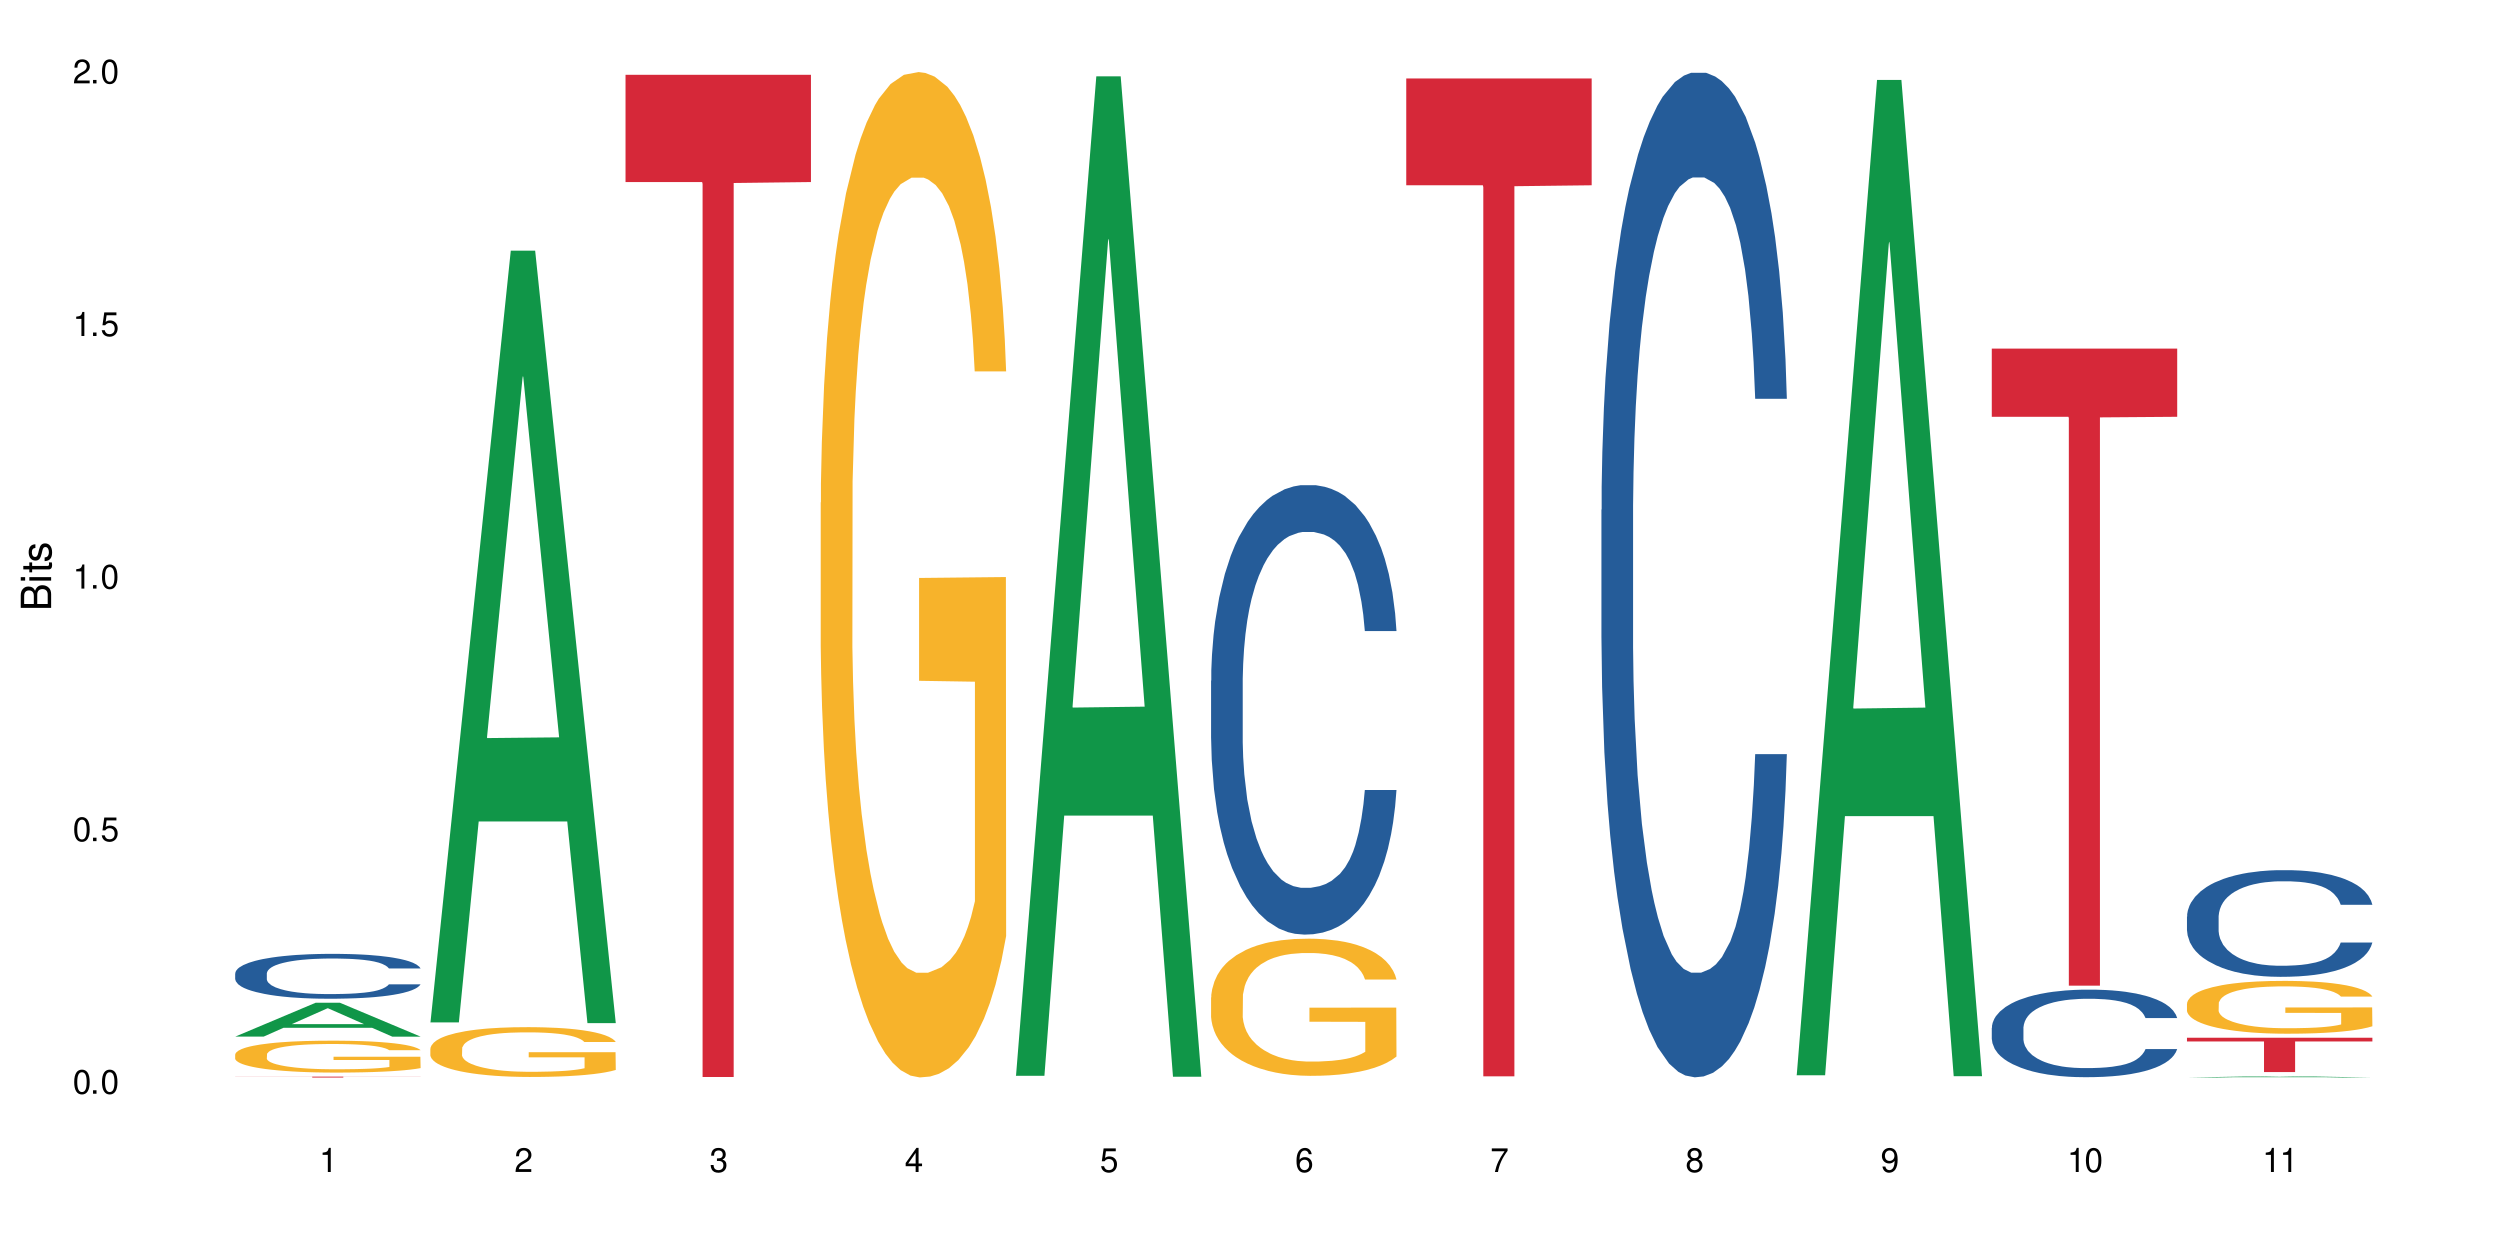 <?xml version="1.0" encoding="UTF-8"?>
<svg xmlns="http://www.w3.org/2000/svg" xmlns:xlink="http://www.w3.org/1999/xlink" width="720" height="360" viewBox="0 0 720 360">
<defs>
<g>
<g id="glyph-0-0">
</g>
<g id="glyph-0-1">
<path d="M 2.641 -6.938 C 2 -6.938 1.422 -6.656 1.078 -6.172 C 0.641 -5.562 0.406 -4.641 0.406 -3.359 C 0.406 -1.016 1.188 0.219 2.641 0.219 C 4.078 0.219 4.859 -1.016 4.859 -3.297 C 4.859 -4.641 4.656 -5.547 4.203 -6.172 C 3.844 -6.656 3.281 -6.938 2.641 -6.938 Z M 2.641 -6.188 C 3.547 -6.188 4 -5.25 4 -3.375 C 4 -1.406 3.562 -0.484 2.625 -0.484 C 1.734 -0.484 1.281 -1.438 1.281 -3.344 C 1.281 -5.25 1.734 -6.188 2.641 -6.188 Z M 2.641 -6.188 "/>
</g>
<g id="glyph-0-2">
<path d="M 1.828 -1 L 0.828 -1 L 0.828 0 L 1.828 0 Z M 1.828 -1 "/>
</g>
<g id="glyph-0-3">
<path d="M 4.562 -6.797 L 1.062 -6.797 L 0.547 -3.094 L 1.328 -3.094 C 1.719 -3.562 2.047 -3.734 2.578 -3.734 C 3.484 -3.734 4.062 -3.109 4.062 -2.094 C 4.062 -1.125 3.484 -0.531 2.578 -0.531 C 1.828 -0.531 1.375 -0.906 1.188 -1.672 L 0.328 -1.672 C 0.453 -1.109 0.547 -0.844 0.75 -0.594 C 1.125 -0.078 1.828 0.219 2.594 0.219 C 3.969 0.219 4.922 -0.781 4.922 -2.219 C 4.922 -3.562 4.031 -4.484 2.719 -4.484 C 2.25 -4.484 1.859 -4.359 1.469 -4.062 L 1.734 -5.969 L 4.562 -5.969 Z M 4.562 -6.797 "/>
</g>
<g id="glyph-0-4">
<path d="M 2.484 -4.938 L 2.484 0 L 3.328 0 L 3.328 -6.938 L 2.766 -6.938 C 2.469 -5.875 2.281 -5.734 0.984 -5.562 L 0.984 -4.938 Z M 2.484 -4.938 "/>
</g>
<g id="glyph-0-5">
<path d="M 4.859 -0.828 L 1.281 -0.828 C 1.359 -1.406 1.672 -1.781 2.5 -2.281 L 3.469 -2.828 C 4.406 -3.344 4.906 -4.062 4.906 -4.906 C 4.906 -5.484 4.672 -6.031 4.266 -6.406 C 3.859 -6.766 3.375 -6.938 2.719 -6.938 C 1.859 -6.938 1.219 -6.625 0.844 -6.031 C 0.609 -5.672 0.5 -5.234 0.484 -4.531 L 1.328 -4.531 C 1.359 -5.016 1.406 -5.281 1.531 -5.516 C 1.75 -5.938 2.188 -6.203 2.703 -6.203 C 3.469 -6.203 4.031 -5.641 4.031 -4.891 C 4.031 -4.344 3.719 -3.859 3.125 -3.516 L 2.234 -3 C 0.812 -2.172 0.406 -1.531 0.328 -0.016 L 4.859 -0.016 Z M 4.859 -0.828 "/>
</g>
<g id="glyph-0-6">
<path d="M 2.125 -3.188 L 2.578 -3.188 C 3.5 -3.188 3.984 -2.766 3.984 -1.922 C 3.984 -1.062 3.469 -0.531 2.594 -0.531 C 1.656 -0.531 1.203 -1 1.156 -2.016 L 0.312 -2.016 C 0.344 -1.453 0.438 -1.094 0.609 -0.781 C 0.953 -0.109 1.625 0.219 2.547 0.219 C 3.953 0.219 4.859 -0.625 4.859 -1.938 C 4.859 -2.828 4.516 -3.297 3.703 -3.594 C 4.344 -3.844 4.656 -4.328 4.656 -5.031 C 4.656 -6.219 3.875 -6.938 2.578 -6.938 C 1.203 -6.938 0.484 -6.172 0.453 -4.703 L 1.297 -4.703 C 1.312 -5.125 1.344 -5.359 1.453 -5.578 C 1.641 -5.969 2.062 -6.203 2.594 -6.203 C 3.344 -6.203 3.797 -5.75 3.797 -5 C 3.797 -4.516 3.609 -4.219 3.25 -4.047 C 3.016 -3.953 2.703 -3.922 2.125 -3.906 Z M 2.125 -3.188 "/>
</g>
<g id="glyph-0-7">
<path d="M 3.141 -1.672 L 3.141 0 L 3.984 0 L 3.984 -1.672 L 4.984 -1.672 L 4.984 -2.438 L 3.984 -2.438 L 3.984 -6.938 L 3.359 -6.938 L 0.266 -2.578 L 0.266 -1.672 Z M 3.141 -2.438 L 1 -2.438 L 3.141 -5.5 Z M 3.141 -2.438 "/>
</g>
<g id="glyph-0-8">
<path d="M 4.781 -5.125 C 4.609 -6.266 3.891 -6.938 2.844 -6.938 C 2.094 -6.938 1.422 -6.578 1.031 -5.953 C 0.594 -5.266 0.406 -4.422 0.406 -3.172 C 0.406 -2 0.578 -1.25 0.984 -0.641 C 1.359 -0.078 1.953 0.219 2.703 0.219 C 3.984 0.219 4.922 -0.75 4.922 -2.094 C 4.922 -3.375 4.062 -4.281 2.844 -4.281 C 2.172 -4.281 1.641 -4.031 1.281 -3.516 C 1.281 -5.234 1.828 -6.188 2.797 -6.188 C 3.391 -6.188 3.797 -5.797 3.938 -5.125 Z M 2.734 -3.531 C 3.547 -3.531 4.062 -2.953 4.062 -2.031 C 4.062 -1.156 3.484 -0.531 2.703 -0.531 C 1.922 -0.531 1.328 -1.188 1.328 -2.078 C 1.328 -2.938 1.906 -3.531 2.734 -3.531 Z M 2.734 -3.531 "/>
</g>
<g id="glyph-0-9">
<path d="M 4.984 -6.797 L 0.438 -6.797 L 0.438 -5.969 L 4.109 -5.969 C 2.5 -3.656 1.828 -2.234 1.328 0 L 2.219 0 C 2.594 -2.172 3.453 -4.047 4.984 -6.094 Z M 4.984 -6.797 "/>
</g>
<g id="glyph-0-10">
<path d="M 3.75 -3.656 C 4.469 -4.094 4.688 -4.438 4.688 -5.078 C 4.688 -6.172 3.844 -6.938 2.641 -6.938 C 1.438 -6.938 0.594 -6.172 0.594 -5.094 C 0.594 -4.438 0.812 -4.094 1.516 -3.656 C 0.734 -3.266 0.359 -2.703 0.359 -1.922 C 0.359 -0.656 1.281 0.219 2.641 0.219 C 3.984 0.219 4.922 -0.656 4.922 -1.922 C 4.922 -2.703 4.531 -3.266 3.75 -3.656 Z M 2.641 -6.188 C 3.359 -6.188 3.812 -5.75 3.812 -5.062 C 3.812 -4.406 3.344 -3.984 2.641 -3.984 C 1.922 -3.984 1.453 -4.406 1.453 -5.078 C 1.453 -5.75 1.922 -6.188 2.641 -6.188 Z M 2.641 -3.266 C 3.484 -3.266 4.062 -2.719 4.062 -1.906 C 4.062 -1.078 3.484 -0.531 2.625 -0.531 C 1.797 -0.531 1.219 -1.094 1.219 -1.906 C 1.219 -2.719 1.781 -3.266 2.641 -3.266 Z M 2.641 -3.266 "/>
</g>
<g id="glyph-0-11">
<path d="M 0.516 -1.578 C 0.672 -0.453 1.406 0.219 2.438 0.219 C 3.188 0.219 3.859 -0.141 4.266 -0.766 C 4.688 -1.453 4.891 -2.297 4.891 -3.547 C 4.891 -4.719 4.703 -5.453 4.312 -6.078 C 3.938 -6.641 3.344 -6.938 2.594 -6.938 C 1.297 -6.938 0.359 -5.969 0.359 -4.625 C 0.359 -3.344 1.234 -2.453 2.453 -2.453 C 3.094 -2.453 3.578 -2.672 4.016 -3.203 C 4 -1.484 3.469 -0.531 2.5 -0.531 C 1.906 -0.531 1.484 -0.906 1.359 -1.578 Z M 2.578 -6.203 C 3.375 -6.203 3.969 -5.531 3.969 -4.641 C 3.969 -3.797 3.391 -3.188 2.547 -3.188 C 1.734 -3.188 1.234 -3.766 1.234 -4.688 C 1.234 -5.562 1.797 -6.203 2.578 -6.203 Z M 2.578 -6.203 "/>
</g>
<g id="glyph-1-0">
</g>
<g id="glyph-1-1">
<path d="M 0 -0.953 L 0 -4.891 C 0 -5.719 -0.234 -6.344 -0.734 -6.797 C -1.188 -7.234 -1.812 -7.469 -2.5 -7.469 C -3.547 -7.469 -4.188 -7 -4.625 -5.875 C -4.984 -6.688 -5.625 -7.094 -6.531 -7.094 C -7.172 -7.094 -7.734 -6.859 -8.141 -6.391 C -8.562 -5.922 -8.75 -5.344 -8.75 -4.5 L -8.75 -0.953 Z M -4.984 -2.062 L -7.766 -2.062 L -7.766 -4.219 C -7.766 -4.844 -7.688 -5.203 -7.453 -5.5 C -7.219 -5.812 -6.859 -5.969 -6.375 -5.969 C -5.891 -5.969 -5.531 -5.812 -5.297 -5.5 C -5.062 -5.203 -4.984 -4.844 -4.984 -4.219 Z M -0.984 -2.062 L -4 -2.062 L -4 -4.781 C -4 -5.766 -3.438 -6.359 -2.484 -6.359 C -1.547 -6.359 -0.984 -5.766 -0.984 -4.781 Z M -0.984 -2.062 "/>
</g>
<g id="glyph-1-2">
<path d="M -6.281 -1.797 L -6.281 -0.797 L 0 -0.797 L 0 -1.797 Z M -8.75 -1.797 L -8.75 -0.797 L -7.484 -0.797 L -7.484 -1.797 Z M -8.75 -1.797 "/>
</g>
<g id="glyph-1-3">
<path d="M -6.281 -3.047 L -6.281 -2.016 L -8.016 -2.016 L -8.016 -1.016 L -6.281 -1.016 L -6.281 -0.172 L -5.469 -0.172 L -5.469 -1.016 L -0.719 -1.016 C -0.078 -1.016 0.281 -1.453 0.281 -2.234 C 0.281 -2.5 0.25 -2.719 0.188 -3.047 L -0.641 -3.047 C -0.609 -2.906 -0.594 -2.766 -0.594 -2.562 C -0.594 -2.141 -0.719 -2.016 -1.156 -2.016 L -5.469 -2.016 L -5.469 -3.047 Z M -6.281 -3.047 "/>
</g>
<g id="glyph-1-4">
<path d="M -4.531 -5.25 C -5.766 -5.25 -6.469 -4.422 -6.469 -2.969 C -6.469 -1.516 -5.719 -0.562 -4.547 -0.562 C -3.562 -0.562 -3.094 -1.062 -2.734 -2.562 L -2.516 -3.484 C -2.344 -4.188 -2.094 -4.469 -1.641 -4.469 C -1.047 -4.469 -0.641 -3.875 -0.641 -3 C -0.641 -2.453 -0.797 -2 -1.062 -1.75 C -1.25 -1.594 -1.422 -1.531 -1.875 -1.469 L -1.875 -0.406 C -0.422 -0.453 0.281 -1.266 0.281 -2.922 C 0.281 -4.5 -0.5 -5.516 -1.719 -5.516 C -2.656 -5.516 -3.172 -4.984 -3.469 -3.734 L -3.703 -2.766 C -3.891 -1.953 -4.156 -1.609 -4.594 -1.609 C -5.188 -1.609 -5.547 -2.125 -5.547 -2.938 C -5.547 -3.75 -5.203 -4.172 -4.531 -4.203 Z M -4.531 -5.25 "/>
</g>
</g>
</defs>
<rect x="-72" y="-36" width="864" height="432" fill="rgb(100%, 100%, 100%)" fill-opacity="1"/>
<path fill-rule="nonzero" fill="rgb(6.275%, 58.824%, 28.235%)" fill-opacity="1" d="M 67.73 298.539 L 67.789 298.531 L 90.895 288.797 L 97.91 288.797 L 121.133 298.551 L 112.973 298.551 L 107.152 296.004 L 81.652 296.004 L 75.945 298.539 L 67.73 298.539 L 84.105 294.949 L 104.816 294.941 L 94.488 290.391 L 94.375 290.383 L 94.262 290.41 L 84.047 294.941 L 84.105 294.949 Z M 67.73 298.539 "/>
<path fill-rule="nonzero" fill="rgb(14.51%, 36.078%, 60%)" fill-opacity="1" d="M 67.73 280.34 L 67.797 280.328 L 67.797 280.047 L 67.992 279.598 L 68.449 279.031 L 68.902 278.641 L 70.074 277.945 L 71.703 277.27 L 73.398 276.75 L 74.633 276.445 L 75.742 276.207 L 78.281 275.773 L 79.91 275.547 L 81.668 275.348 L 83.816 275.148 L 85.379 275.027 L 88.895 274.84 L 91.5 274.758 L 93.52 274.723 L 97.883 274.723 L 100.488 274.77 L 102.375 274.828 L 104.461 274.922 L 106.219 275.027 L 109.281 275.289 L 112.016 275.617 L 113.254 275.809 L 115.207 276.172 L 116.703 276.527 L 117.746 276.836 L 118.918 277.27 L 119.961 277.801 L 120.742 278.406 L 121.133 278.91 L 112.016 278.91 L 111.559 278.441 L 111.039 278.074 L 110.062 277.59 L 109.086 277.246 L 107.715 276.906 L 106.48 276.68 L 104.785 276.457 L 103.289 276.316 L 101.727 276.207 L 100.227 276.137 L 97.363 276.066 L 94.039 276.066 L 92.805 276.09 L 90.262 276.184 L 88.895 276.27 L 86.941 276.434 L 85.574 276.586 L 83.945 276.824 L 82.84 277.023 L 81.473 277.332 L 80.496 277.602 L 79.387 277.992 L 78.738 278.285 L 78.152 278.617 L 77.629 279.008 L 77.238 279.418 L 76.977 279.855 L 76.848 280.281 L 76.848 282.109 L 76.977 282.535 L 77.305 283.031 L 78.152 283.75 L 79.387 284.379 L 80.82 284.871 L 82.188 285.227 L 82.969 285.391 L 84.012 285.582 L 85.641 285.816 L 87.984 286.055 L 89.352 286.148 L 91.438 286.242 L 93.586 286.289 L 96.449 286.289 L 98.988 286.242 L 100.684 286.184 L 102.441 286.09 L 104.852 285.887 L 106.348 285.699 L 107.652 285.477 L 108.629 285.25 L 109.281 285.062 L 110.258 284.695 L 111.039 284.293 L 111.625 283.883 L 112.016 283.48 L 121.133 283.48 L 120.742 283.953 L 120.156 284.414 L 119.57 284.754 L 118.656 285.168 L 117.613 285.535 L 116.117 285.945 L 114.879 286.219 L 113.254 286.512 L 111.754 286.738 L 110.125 286.938 L 107.715 287.176 L 106.152 287.293 L 104.461 287.398 L 102.441 287.492 L 99.902 287.574 L 97.168 287.625 L 94.625 287.637 L 91.891 287.613 L 89.871 287.562 L 87.203 287.457 L 83.883 287.246 L 81.473 287.02 L 79.582 286.797 L 77.957 286.562 L 76.133 286.242 L 73.789 285.723 L 72.355 285.32 L 71.379 284.992 L 70.27 284.531 L 69.488 284.117 L 68.578 283.457 L 67.926 282.617 L 67.73 281.969 Z M 67.73 280.34 "/>
<path fill-rule="nonzero" fill="rgb(96.863%, 70.196%, 16.863%)" fill-opacity="1" d="M 67.73 303.648 L 67.797 303.641 L 67.797 303.473 L 68.055 303.098 L 68.707 302.574 L 69.555 302.148 L 70.465 301.812 L 71.051 301.637 L 72.027 301.383 L 72.875 301.199 L 75.023 300.82 L 77.762 300.469 L 79.258 300.316 L 80.949 300.176 L 83.359 300.016 L 84.469 299.957 L 87.855 299.82 L 91.695 299.738 L 95.93 299.711 L 97.883 299.723 L 100.555 299.754 L 104.199 299.848 L 106.285 299.93 L 107.91 300.016 L 109.605 300.125 L 111.688 300.293 L 113.645 300.492 L 115.207 300.695 L 116.77 300.945 L 118.07 301.215 L 119.18 301.508 L 120.156 301.863 L 120.742 302.156 L 121.133 302.449 L 112.078 302.449 L 111.559 302.156 L 110.973 301.93 L 109.996 301.652 L 109.02 301.449 L 108.043 301.289 L 106.219 301.074 L 104.656 300.938 L 102.703 300.82 L 100.812 300.746 L 98.664 300.695 L 97.363 300.68 L 93.91 300.68 L 90.785 300.738 L 88.961 300.805 L 87.66 300.871 L 85.836 300.996 L 84.727 301.098 L 84.078 301.164 L 82.125 301.426 L 80.82 301.66 L 80.105 301.82 L 79.191 302.07 L 78.543 302.297 L 77.824 302.633 L 77.434 302.887 L 76.914 303.457 L 76.848 304.969 L 77.043 305.289 L 77.434 305.633 L 77.957 305.934 L 78.738 306.254 L 79.52 306.496 L 80.887 306.824 L 82.059 307.043 L 82.969 307.184 L 84.727 307.41 L 85.445 307.488 L 87.137 307.637 L 88.895 307.754 L 91.047 307.855 L 92.672 307.906 L 95.277 307.949 L 98.598 307.949 L 102.508 307.898 L 104.98 307.832 L 106.676 307.766 L 107.781 307.707 L 109.148 307.613 L 110.125 307.527 L 111.039 307.438 L 112.145 307.293 L 112.145 305.289 L 96.059 305.277 L 96.059 304.34 L 121.066 304.332 L 121.133 307.613 L 119.766 307.84 L 118.07 308.059 L 116.441 308.227 L 114.75 308.367 L 112.34 308.527 L 110.387 308.629 L 107.391 308.746 L 104.656 308.82 L 101.789 308.871 L 99.25 308.898 L 96.254 308.906 L 93.586 308.891 L 90.719 308.84 L 88.441 308.77 L 86.355 308.688 L 84.273 308.578 L 81.668 308.402 L 79.973 308.258 L 78.215 308.082 L 76.457 307.875 L 74.895 307.645 L 73.852 307.469 L 72.812 307.27 L 71.703 307.016 L 70.66 306.73 L 69.879 306.473 L 69.164 306.176 L 68.645 305.898 L 68.121 305.523 L 67.859 305.219 L 67.73 304.961 Z M 67.73 303.648 "/>
<path fill-rule="nonzero" fill="rgb(83.922%, 15.686%, 22.353%)" fill-opacity="1" d="M 67.73 310.07 L 121.133 310.07 L 121.133 310.098 L 98.875 310.098 L 98.875 310.332 L 89.922 310.332 L 89.922 310.098 L 67.73 310.098 Z M 67.73 310.07 "/>
<path fill-rule="nonzero" fill="rgb(6.275%, 58.824%, 28.235%)" fill-opacity="1" d="M 123.941 294.449 L 124 294.238 L 147.105 72.191 L 154.125 72.191 L 177.344 294.656 L 169.184 294.656 L 163.367 236.586 L 137.863 236.586 L 132.156 294.449 L 123.941 294.449 L 140.316 212.566 L 161.027 212.355 L 150.699 108.539 L 150.586 108.328 L 150.473 108.957 L 140.258 212.355 L 140.316 212.566 Z M 123.941 294.449 "/>
<path fill-rule="nonzero" fill="rgb(96.863%, 70.196%, 16.863%)" fill-opacity="1" d="M 123.941 301.965 L 124.008 301.953 L 124.008 301.691 L 124.27 301.102 L 124.918 300.289 L 125.766 299.621 L 126.676 299.098 L 127.266 298.82 L 128.242 298.43 L 129.086 298.141 L 131.234 297.551 L 133.973 297 L 135.469 296.766 L 137.164 296.543 L 139.57 296.293 L 140.68 296.199 L 144.066 295.992 L 147.906 295.859 L 152.141 295.82 L 154.094 295.832 L 156.766 295.887 L 160.41 296.031 L 162.496 296.16 L 164.125 296.293 L 165.816 296.461 L 167.902 296.727 L 169.855 297.039 L 171.418 297.352 L 172.98 297.746 L 174.281 298.164 L 175.391 298.625 L 176.367 299.176 L 176.953 299.633 L 177.344 300.09 L 168.293 300.09 L 167.77 299.633 L 167.184 299.281 L 166.207 298.848 L 165.23 298.531 L 164.254 298.285 L 162.43 297.941 L 160.867 297.734 L 158.914 297.551 L 157.023 297.434 L 154.875 297.352 L 153.574 297.328 L 150.121 297.328 L 146.996 297.418 L 145.172 297.523 L 143.871 297.629 L 142.047 297.824 L 140.941 297.98 L 140.289 298.086 L 138.336 298.492 L 137.031 298.859 L 136.316 299.109 L 135.402 299.504 L 134.754 299.855 L 134.035 300.379 L 133.645 300.773 L 133.125 301.664 L 133.059 304.023 L 133.254 304.52 L 133.645 305.059 L 134.168 305.527 L 134.949 306.027 L 135.73 306.406 L 137.098 306.918 L 138.27 307.258 L 139.18 307.48 L 140.941 307.836 L 141.656 307.953 L 143.348 308.188 L 145.109 308.371 L 147.258 308.531 L 148.883 308.609 L 151.488 308.672 L 154.812 308.672 L 158.719 308.594 L 161.191 308.488 L 162.887 308.387 L 163.992 308.293 L 165.359 308.148 L 166.336 308.02 L 167.25 307.875 L 168.355 307.652 L 168.355 304.52 L 152.27 304.508 L 152.27 303.039 L 177.277 303.027 L 177.344 308.148 L 175.977 308.504 L 174.281 308.844 L 172.656 309.105 L 170.961 309.328 L 168.551 309.578 L 166.598 309.734 L 163.602 309.918 L 160.867 310.035 L 158 310.113 L 155.461 310.152 L 152.465 310.168 L 149.797 310.141 L 146.93 310.062 L 144.652 309.957 L 142.566 309.828 L 140.484 309.656 L 137.879 309.383 L 136.188 309.16 L 134.426 308.883 L 132.668 308.555 L 131.105 308.203 L 130.062 307.926 L 129.023 307.613 L 127.914 307.219 L 126.871 306.773 L 126.09 306.367 L 125.375 305.91 L 124.855 305.477 L 124.332 304.887 L 124.074 304.414 L 123.941 304.008 Z M 123.941 301.965 "/>
<path fill-rule="nonzero" fill="rgb(83.922%, 15.686%, 22.353%)" fill-opacity="1" d="M 180.152 21.535 L 233.555 21.535 L 233.555 52.43 L 211.301 52.703 L 211.301 310.18 L 202.344 310.18 L 202.344 52.973 L 202.215 52.43 L 180.152 52.43 Z M 180.152 21.535 "/>
<path fill-rule="nonzero" fill="rgb(96.863%, 70.196%, 16.863%)" fill-opacity="1" d="M 236.367 144.77 L 236.43 144.504 L 236.43 139.215 L 236.691 127.316 L 237.344 110.922 L 238.188 97.438 L 239.102 86.859 L 239.688 81.309 L 240.664 73.375 L 241.512 67.555 L 243.66 55.656 L 246.395 44.551 L 247.891 39.793 L 249.586 35.297 L 251.996 30.273 L 253.102 28.422 L 256.488 24.191 L 260.332 21.547 L 264.562 20.754 L 266.516 21.016 L 269.188 22.074 L 272.836 24.984 L 274.918 27.629 L 276.547 30.273 L 278.238 33.711 L 280.324 38.996 L 282.277 45.344 L 283.84 51.691 L 285.402 59.625 L 286.707 68.086 L 287.812 77.34 L 288.789 88.445 L 289.375 97.703 L 289.766 106.957 L 280.715 106.957 L 280.191 97.703 L 279.605 90.562 L 278.629 81.836 L 277.652 75.488 L 276.676 70.465 L 274.852 63.59 L 273.289 59.359 L 271.336 55.656 L 269.449 53.277 L 267.301 51.691 L 265.996 51.16 L 262.543 51.16 L 259.418 53.012 L 257.594 55.129 L 256.293 57.242 L 254.469 61.211 L 253.363 64.383 L 252.711 66.5 L 250.758 74.695 L 249.457 82.102 L 248.738 87.125 L 247.828 95.059 L 247.176 102.195 L 246.461 112.773 L 246.07 120.707 L 245.547 138.688 L 245.484 186.285 L 245.68 196.332 L 246.07 207.176 L 246.59 216.695 L 247.371 226.742 L 248.152 234.41 L 249.52 244.723 L 250.691 251.598 L 251.605 256.094 L 253.363 263.234 L 254.078 265.613 L 255.773 270.375 L 257.531 274.074 L 259.68 277.25 L 261.309 278.836 L 263.914 280.156 L 267.234 280.156 L 271.141 278.57 L 273.617 276.457 L 275.309 274.34 L 276.418 272.488 L 277.785 269.582 L 278.762 266.938 L 279.672 264.027 L 280.781 259.531 L 280.781 196.332 L 264.695 196.07 L 264.695 166.453 L 289.699 166.188 L 289.766 269.582 L 288.398 276.719 L 286.707 283.594 L 285.078 288.883 L 283.383 293.379 L 280.977 298.402 L 279.02 301.578 L 276.023 305.277 L 273.289 307.656 L 270.426 309.246 L 267.887 310.039 L 264.891 310.301 L 262.219 309.773 L 259.355 308.188 L 257.074 306.07 L 254.992 303.426 L 252.906 299.988 L 250.301 294.438 L 248.609 289.941 L 246.852 284.387 L 245.094 277.777 L 243.527 270.637 L 242.488 265.086 L 241.445 258.738 L 240.34 250.805 L 239.297 241.816 L 238.516 233.617 L 237.797 224.363 L 237.277 215.637 L 236.758 203.738 L 236.496 194.219 L 236.367 186.02 Z M 236.367 144.77 "/>
<path fill-rule="nonzero" fill="rgb(6.275%, 58.824%, 28.235%)" fill-opacity="1" d="M 292.578 309.832 L 292.633 309.562 L 315.738 21.98 L 322.758 21.98 L 345.977 310.102 L 337.82 310.102 L 332 234.895 L 306.496 234.895 L 300.793 309.832 L 292.578 309.832 L 308.949 203.781 L 329.66 203.512 L 319.336 69.055 L 319.219 68.785 L 319.105 69.598 L 308.895 203.512 L 308.949 203.781 Z M 292.578 309.832 "/>
<path fill-rule="nonzero" fill="rgb(14.51%, 36.078%, 60%)" fill-opacity="1" d="M 348.789 196.055 L 348.852 195.934 L 348.852 193.094 L 349.051 188.598 L 349.504 182.922 L 349.961 179.016 L 351.133 172.035 L 352.762 165.293 L 354.453 160.086 L 355.691 157.008 L 356.797 154.645 L 359.34 150.266 L 360.965 148.02 L 362.727 146.008 L 364.875 143.996 L 366.438 142.812 L 369.953 140.918 L 372.559 140.09 L 374.578 139.734 L 378.941 139.734 L 381.547 140.207 L 383.434 140.801 L 385.52 141.746 L 387.277 142.812 L 390.336 145.414 L 393.07 148.727 L 394.309 150.621 L 396.262 154.289 L 397.762 157.836 L 398.805 160.914 L 399.977 165.293 L 401.016 170.617 L 401.797 176.648 L 402.188 181.738 L 393.07 181.738 L 392.617 177.004 L 392.094 173.336 L 391.117 168.484 L 390.141 165.055 L 388.773 161.625 L 387.535 159.375 L 385.844 157.129 L 384.344 155.707 L 382.781 154.645 L 381.285 153.934 L 378.418 153.223 L 375.098 153.223 L 373.859 153.461 L 371.32 154.406 L 369.953 155.234 L 368 156.891 L 366.633 158.43 L 365.004 160.797 L 363.898 162.809 L 362.531 165.883 L 361.551 168.605 L 360.445 172.508 L 359.793 175.465 L 359.207 178.777 L 358.688 182.684 L 358.297 186.824 L 358.035 191.203 L 357.906 195.461 L 357.906 213.801 L 358.035 218.059 L 358.363 223.027 L 359.207 230.246 L 360.445 236.516 L 361.879 241.484 L 363.246 245.035 L 364.027 246.691 L 365.07 248.586 L 366.695 250.949 L 369.043 253.316 L 370.41 254.262 L 372.492 255.211 L 374.641 255.684 L 377.508 255.684 L 380.047 255.211 L 381.742 254.617 L 383.5 253.672 L 385.91 251.66 L 387.406 249.77 L 388.707 247.52 L 389.688 245.273 L 390.336 243.379 L 391.312 239.711 L 392.094 235.688 L 392.68 231.547 L 393.07 227.523 L 402.188 227.523 L 401.797 232.258 L 401.211 236.871 L 400.625 240.301 L 399.715 244.445 L 398.672 248.109 L 397.176 252.254 L 395.938 254.973 L 394.309 257.93 L 392.812 260.18 L 391.184 262.191 L 388.773 264.559 L 387.211 265.738 L 385.52 266.805 L 383.5 267.75 L 380.961 268.578 L 378.223 269.055 L 375.684 269.172 L 372.949 268.934 L 370.93 268.461 L 368.262 267.395 L 364.938 265.266 L 362.531 263.02 L 360.641 260.77 L 359.012 258.406 L 357.188 255.211 L 354.844 250.004 L 353.41 245.98 L 352.434 242.668 L 351.328 238.055 L 350.547 233.914 L 349.637 227.289 L 348.984 218.887 L 348.789 212.379 Z M 348.789 196.055 "/>
<path fill-rule="nonzero" fill="rgb(96.863%, 70.196%, 16.863%)" fill-opacity="1" d="M 348.789 287.258 L 348.852 287.219 L 348.852 286.5 L 349.113 284.875 L 349.766 282.637 L 350.613 280.797 L 351.523 279.355 L 352.109 278.598 L 353.086 277.516 L 353.934 276.719 L 356.082 275.098 L 358.816 273.582 L 360.316 272.934 L 362.008 272.32 L 364.418 271.633 L 365.523 271.379 L 368.91 270.805 L 372.754 270.441 L 376.988 270.336 L 378.941 270.371 L 381.609 270.516 L 385.258 270.91 L 387.34 271.273 L 388.969 271.633 L 390.664 272.102 L 392.746 272.824 L 394.699 273.691 L 396.262 274.555 L 397.824 275.637 L 399.129 276.793 L 400.234 278.055 L 401.211 279.57 L 401.797 280.832 L 402.188 282.098 L 393.137 282.098 L 392.617 280.832 L 392.031 279.859 L 391.055 278.668 L 390.078 277.805 L 389.098 277.117 L 387.277 276.18 L 385.715 275.602 L 383.758 275.098 L 381.871 274.773 L 379.723 274.555 L 378.418 274.484 L 374.969 274.484 L 371.844 274.734 L 370.02 275.023 L 368.715 275.312 L 366.891 275.855 L 365.785 276.289 L 365.133 276.574 L 363.18 277.695 L 361.879 278.703 L 361.16 279.391 L 360.25 280.473 L 359.598 281.445 L 358.883 282.891 L 358.492 283.973 L 357.969 286.426 L 357.906 292.922 L 358.102 294.293 L 358.492 295.77 L 359.012 297.07 L 359.793 298.441 L 360.574 299.488 L 361.941 300.895 L 363.117 301.832 L 364.027 302.445 L 365.785 303.418 L 366.5 303.746 L 368.195 304.395 L 369.953 304.898 L 372.102 305.332 L 373.73 305.547 L 376.336 305.73 L 379.656 305.73 L 383.562 305.512 L 386.039 305.223 L 387.73 304.934 L 388.84 304.684 L 390.207 304.285 L 391.184 303.926 L 392.094 303.527 L 393.203 302.914 L 393.203 294.293 L 377.117 294.254 L 377.117 290.215 L 402.125 290.18 L 402.188 304.285 L 400.82 305.262 L 399.129 306.199 L 397.5 306.918 L 395.809 307.531 L 393.398 308.219 L 391.445 308.652 L 388.449 309.156 L 385.715 309.48 L 382.848 309.699 L 380.309 309.805 L 377.312 309.844 L 374.641 309.77 L 371.777 309.555 L 369.496 309.266 L 367.414 308.902 L 365.328 308.434 L 362.727 307.676 L 361.031 307.062 L 359.273 306.305 L 357.516 305.406 L 355.953 304.43 L 354.91 303.672 L 353.867 302.805 L 352.762 301.723 L 351.719 300.496 L 350.938 299.379 L 350.223 298.117 L 349.699 296.926 L 349.18 295.301 L 348.918 294.004 L 348.789 292.883 Z M 348.789 287.258 "/>
<path fill-rule="nonzero" fill="rgb(83.922%, 15.686%, 22.353%)" fill-opacity="1" d="M 405 22.598 L 458.402 22.598 L 458.402 53.359 L 436.145 53.629 L 436.145 309.98 L 427.191 309.98 L 427.191 53.902 L 427.062 53.359 L 405 53.359 Z M 405 22.598 "/>
<path fill-rule="nonzero" fill="rgb(14.51%, 36.078%, 60%)" fill-opacity="1" d="M 461.211 146.848 L 461.277 146.582 L 461.277 140.234 L 461.473 130.188 L 461.926 117.492 L 462.383 108.766 L 463.555 93.164 L 465.184 78.094 L 466.879 66.457 L 468.113 59.582 L 469.223 54.293 L 471.762 44.508 L 473.391 39.484 L 475.148 34.988 L 477.297 30.492 L 478.859 27.848 L 482.375 23.617 L 484.98 21.766 L 487 20.973 L 491.363 20.973 L 493.969 22.031 L 495.855 23.352 L 497.941 25.469 L 499.699 27.848 L 502.762 33.664 L 505.496 41.07 L 506.73 45.301 L 508.688 53.5 L 510.184 61.434 L 511.227 68.309 L 512.398 78.094 L 513.441 89.992 L 514.223 103.477 L 514.613 114.848 L 505.496 114.848 L 505.039 104.273 L 504.52 96.074 L 503.543 85.23 L 502.562 77.562 L 501.195 69.895 L 499.961 64.871 L 498.266 59.844 L 496.77 56.672 L 495.207 54.293 L 493.707 52.707 L 490.844 51.117 L 487.52 51.117 L 486.285 51.648 L 483.742 53.762 L 482.375 55.613 L 480.422 59.316 L 479.055 62.754 L 477.426 68.043 L 476.32 72.539 L 474.953 79.414 L 473.977 85.496 L 472.867 94.223 L 472.219 100.836 L 471.633 108.238 L 471.109 116.965 L 470.719 126.219 L 470.457 136.004 L 470.328 145.523 L 470.328 186.512 L 470.457 196.031 L 470.785 207.141 L 471.633 223.27 L 472.867 237.285 L 474.301 248.391 L 475.668 256.324 L 476.449 260.027 L 477.492 264.258 L 479.121 269.547 L 481.465 274.836 L 482.832 276.953 L 484.918 279.066 L 487.066 280.125 L 489.93 280.125 L 492.469 279.066 L 494.164 277.746 L 495.922 275.629 L 498.332 271.133 L 499.828 266.902 L 501.133 261.879 L 502.109 256.855 L 502.762 252.625 L 503.738 244.426 L 504.52 235.434 L 505.105 226.18 L 505.496 217.188 L 514.613 217.188 L 514.223 227.766 L 513.637 238.078 L 513.051 245.746 L 512.137 255.004 L 511.094 263.199 L 509.598 272.457 L 508.359 278.539 L 506.73 285.148 L 505.234 290.176 L 503.605 294.668 L 501.195 299.957 L 499.633 302.602 L 497.941 304.984 L 495.922 307.098 L 493.383 308.949 L 490.648 310.008 L 488.105 310.273 L 485.371 309.742 L 483.352 308.684 L 480.684 306.305 L 477.363 301.547 L 474.953 296.52 L 473.062 291.496 L 471.438 286.207 L 469.613 279.066 L 467.27 267.434 L 465.836 258.441 L 464.859 251.035 L 463.75 240.723 L 462.969 231.469 L 462.059 216.66 L 461.406 197.883 L 461.211 183.34 Z M 461.211 146.848 "/>
<path fill-rule="nonzero" fill="rgb(6.275%, 58.824%, 28.235%)" fill-opacity="1" d="M 517.422 309.668 L 517.48 309.398 L 540.586 23.02 L 547.602 23.02 L 570.824 309.938 L 562.664 309.938 L 556.848 235.039 L 531.344 235.039 L 525.637 309.668 L 517.422 309.668 L 533.797 204.059 L 554.508 203.789 L 544.18 69.895 L 544.066 69.625 L 543.953 70.434 L 533.738 203.789 L 533.797 204.059 Z M 517.422 309.668 "/>
<path fill-rule="nonzero" fill="rgb(14.51%, 36.078%, 60%)" fill-opacity="1" d="M 573.633 296 L 573.699 295.977 L 573.699 295.422 L 573.895 294.547 L 574.352 293.441 L 574.805 292.68 L 575.98 291.32 L 577.605 290.008 L 579.301 288.996 L 580.539 288.395 L 581.645 287.934 L 584.184 287.082 L 585.812 286.645 L 587.57 286.254 L 589.719 285.863 L 591.281 285.633 L 594.801 285.262 L 597.402 285.102 L 599.422 285.031 L 603.785 285.031 L 606.391 285.125 L 608.281 285.238 L 610.363 285.426 L 612.121 285.633 L 615.184 286.137 L 617.918 286.785 L 619.156 287.152 L 621.109 287.867 L 622.605 288.559 L 623.648 289.156 L 624.82 290.008 L 625.863 291.047 L 626.645 292.219 L 627.035 293.211 L 617.918 293.211 L 617.461 292.289 L 616.941 291.574 L 615.965 290.629 L 614.988 289.961 L 613.621 289.293 L 612.383 288.855 L 610.688 288.418 L 609.191 288.145 L 607.629 287.934 L 606.129 287.797 L 603.266 287.66 L 599.945 287.66 L 598.707 287.707 L 596.168 287.891 L 594.801 288.051 L 592.844 288.375 L 591.477 288.672 L 589.852 289.133 L 588.742 289.523 L 587.375 290.125 L 586.398 290.652 L 585.293 291.414 L 584.641 291.988 L 584.055 292.637 L 583.531 293.395 L 583.141 294.203 L 582.883 295.055 L 582.75 295.883 L 582.75 299.453 L 582.883 300.285 L 583.207 301.25 L 584.055 302.656 L 585.293 303.879 L 586.723 304.844 L 588.09 305.535 L 588.871 305.859 L 589.914 306.227 L 591.543 306.688 L 593.887 307.148 L 595.254 307.332 L 597.34 307.516 L 599.488 307.609 L 602.355 307.609 L 604.895 307.516 L 606.586 307.402 L 608.344 307.219 L 610.754 306.824 L 612.254 306.457 L 613.555 306.02 L 614.531 305.582 L 615.184 305.215 L 616.16 304.5 L 616.941 303.715 L 617.527 302.91 L 617.918 302.125 L 627.035 302.125 L 626.645 303.047 L 626.059 303.945 L 625.473 304.613 L 624.559 305.422 L 623.52 306.133 L 622.02 306.941 L 620.785 307.473 L 619.156 308.047 L 617.656 308.484 L 616.031 308.875 L 613.621 309.336 L 612.059 309.566 L 610.363 309.773 L 608.344 309.957 L 605.805 310.121 L 603.07 310.211 L 600.531 310.234 L 597.793 310.188 L 595.777 310.098 L 593.105 309.891 L 589.785 309.477 L 587.375 309.039 L 585.488 308.602 L 583.859 308.141 L 582.035 307.516 L 579.691 306.504 L 578.258 305.719 L 577.281 305.074 L 576.176 304.176 L 575.391 303.371 L 574.48 302.082 L 573.828 300.445 L 573.633 299.176 Z M 573.633 296 "/>
<path fill-rule="nonzero" fill="rgb(83.922%, 15.686%, 22.353%)" fill-opacity="1" d="M 573.633 100.398 L 627.035 100.398 L 627.035 120.035 L 604.781 120.207 L 604.781 283.871 L 595.824 283.871 L 595.824 120.379 L 595.695 120.035 L 573.633 120.035 Z M 573.633 100.398 "/>
<path fill-rule="nonzero" fill="rgb(6.275%, 58.824%, 28.235%)" fill-opacity="1" d="M 629.848 310.332 L 629.902 310.332 L 653.008 309.922 L 660.027 309.922 L 683.246 310.332 L 675.09 310.332 L 669.27 310.227 L 643.766 310.227 L 638.062 310.332 L 629.848 310.332 L 646.219 310.18 L 666.93 310.18 L 656.602 309.988 L 656.375 309.988 L 646.164 310.18 L 646.219 310.18 Z M 629.848 310.332 "/>
<path fill-rule="nonzero" fill="rgb(14.51%, 36.078%, 60%)" fill-opacity="1" d="M 629.848 263.98 L 629.91 263.953 L 629.91 263.277 L 630.105 262.211 L 630.562 260.863 L 631.02 259.938 L 632.191 258.281 L 633.816 256.68 L 635.512 255.445 L 636.75 254.715 L 637.855 254.152 L 640.395 253.113 L 642.023 252.582 L 643.781 252.105 L 645.93 251.625 L 647.492 251.348 L 651.012 250.898 L 653.617 250.699 L 655.633 250.617 L 659.996 250.617 L 662.602 250.727 L 664.492 250.867 L 666.574 251.094 L 668.332 251.348 L 671.395 251.965 L 674.129 252.75 L 675.367 253.199 L 677.32 254.07 L 678.816 254.91 L 679.859 255.641 L 681.031 256.68 L 682.074 257.945 L 682.855 259.375 L 683.246 260.582 L 674.129 260.582 L 673.672 259.461 L 673.152 258.59 L 672.176 257.438 L 671.199 256.625 L 669.832 255.809 L 668.594 255.277 L 666.902 254.742 L 665.402 254.406 L 663.84 254.152 L 662.344 253.984 L 659.477 253.816 L 656.156 253.816 L 654.918 253.871 L 652.379 254.098 L 651.012 254.293 L 649.059 254.688 L 647.688 255.051 L 646.062 255.613 L 644.953 256.09 L 643.586 256.82 L 642.609 257.465 L 641.504 258.395 L 640.852 259.094 L 640.266 259.883 L 639.746 260.809 L 639.355 261.789 L 639.094 262.828 L 638.965 263.84 L 638.965 268.191 L 639.094 269.203 L 639.418 270.383 L 640.266 272.094 L 641.504 273.582 L 642.934 274.762 L 644.305 275.602 L 645.086 275.996 L 646.125 276.445 L 647.754 277.008 L 650.098 277.566 L 651.465 277.793 L 653.551 278.016 L 655.699 278.129 L 658.566 278.129 L 661.105 278.016 L 662.797 277.879 L 664.555 277.652 L 666.965 277.176 L 668.465 276.727 L 669.766 276.191 L 670.742 275.66 L 671.395 275.211 L 672.371 274.34 L 673.152 273.387 L 673.738 272.402 L 674.129 271.449 L 683.246 271.449 L 682.855 272.57 L 682.27 273.664 L 681.684 274.48 L 680.773 275.461 L 679.73 276.332 L 678.23 277.316 L 676.996 277.961 L 675.367 278.664 L 673.867 279.195 L 672.242 279.676 L 669.832 280.234 L 668.27 280.516 L 666.574 280.77 L 664.555 280.992 L 662.016 281.191 L 659.281 281.301 L 656.742 281.332 L 654.008 281.273 L 651.988 281.16 L 649.316 280.91 L 645.996 280.402 L 643.586 279.871 L 641.699 279.336 L 640.07 278.777 L 638.246 278.016 L 635.902 276.781 L 634.469 275.828 L 633.492 275.043 L 632.387 273.945 L 631.605 272.965 L 630.691 271.391 L 630.043 269.398 L 629.848 267.855 Z M 629.848 263.98 "/>
<path fill-rule="nonzero" fill="rgb(96.863%, 70.196%, 16.863%)" fill-opacity="1" d="M 629.848 289.012 L 629.91 288.996 L 629.91 288.719 L 630.172 288.094 L 630.824 287.234 L 631.668 286.523 L 632.582 285.969 L 633.168 285.676 L 634.145 285.258 L 634.992 284.953 L 637.141 284.328 L 639.875 283.742 L 641.371 283.492 L 643.066 283.258 L 645.477 282.992 L 646.582 282.895 L 649.969 282.676 L 653.812 282.535 L 658.043 282.492 L 659.996 282.508 L 662.668 282.562 L 666.316 282.715 L 668.398 282.855 L 670.027 282.992 L 671.719 283.176 L 673.805 283.453 L 675.758 283.785 L 677.32 284.121 L 678.883 284.535 L 680.188 284.98 L 681.293 285.469 L 682.27 286.051 L 682.855 286.539 L 683.246 287.023 L 674.195 287.023 L 673.672 286.539 L 673.086 286.164 L 672.109 285.703 L 671.133 285.371 L 670.156 285.105 L 668.332 284.746 L 666.77 284.523 L 664.816 284.328 L 662.93 284.203 L 660.777 284.121 L 659.477 284.09 L 656.023 284.09 L 652.898 284.188 L 651.074 284.301 L 649.773 284.41 L 647.949 284.621 L 646.844 284.785 L 646.191 284.898 L 644.238 285.328 L 642.934 285.719 L 642.219 285.98 L 641.309 286.398 L 640.656 286.773 L 639.941 287.328 L 639.551 287.746 L 639.027 288.691 L 638.965 291.195 L 639.16 291.723 L 639.551 292.293 L 640.07 292.793 L 640.852 293.32 L 641.633 293.723 L 643 294.266 L 644.172 294.625 L 645.086 294.863 L 646.844 295.238 L 647.559 295.363 L 649.254 295.613 L 651.012 295.809 L 653.16 295.973 L 654.789 296.059 L 657.395 296.129 L 660.715 296.129 L 664.621 296.043 L 667.098 295.934 L 668.789 295.82 L 669.895 295.723 L 671.266 295.57 L 672.242 295.434 L 673.152 295.281 L 674.258 295.043 L 674.258 291.723 L 658.176 291.707 L 658.176 290.152 L 683.18 290.137 L 683.246 295.57 L 681.879 295.945 L 680.188 296.309 L 678.559 296.586 L 676.863 296.824 L 674.453 297.086 L 672.5 297.254 L 669.504 297.449 L 666.77 297.574 L 663.906 297.656 L 661.367 297.699 L 658.371 297.711 L 655.699 297.684 L 652.836 297.602 L 650.555 297.488 L 648.473 297.352 L 646.387 297.168 L 643.781 296.879 L 642.09 296.641 L 640.332 296.352 L 638.57 296.004 L 637.008 295.629 L 635.969 295.336 L 634.926 295 L 633.816 294.586 L 632.777 294.113 L 631.996 293.68 L 631.277 293.195 L 630.758 292.734 L 630.238 292.109 L 629.977 291.609 L 629.848 291.18 Z M 629.848 289.012 "/>
<path fill-rule="nonzero" fill="rgb(83.922%, 15.686%, 22.353%)" fill-opacity="1" d="M 629.848 298.875 L 683.246 298.875 L 683.246 299.934 L 660.992 299.941 L 660.992 308.758 L 652.035 308.758 L 652.035 299.953 L 651.906 299.934 L 629.848 299.934 Z M 629.848 298.875 "/>
<g fill="rgb(0%, 0%, 0%)" fill-opacity="1">
<use xlink:href="#glyph-0-1" x="20.965" y="314.993"/>
<use xlink:href="#glyph-0-2" x="25.965" y="314.993"/>
<use xlink:href="#glyph-0-1" x="28.965" y="314.993"/>
</g>
<g fill="rgb(0%, 0%, 0%)" fill-opacity="1">
<use xlink:href="#glyph-0-1" x="20.965" y="242.251"/>
<use xlink:href="#glyph-0-2" x="25.965" y="242.251"/>
<use xlink:href="#glyph-0-3" x="28.965" y="242.251"/>
</g>
<g fill="rgb(0%, 0%, 0%)" fill-opacity="1">
<use xlink:href="#glyph-0-4" x="20.965" y="169.509"/>
<use xlink:href="#glyph-0-2" x="25.965" y="169.509"/>
<use xlink:href="#glyph-0-1" x="28.965" y="169.509"/>
</g>
<g fill="rgb(0%, 0%, 0%)" fill-opacity="1">
<use xlink:href="#glyph-0-4" x="20.965" y="96.767"/>
<use xlink:href="#glyph-0-2" x="25.965" y="96.767"/>
<use xlink:href="#glyph-0-3" x="28.965" y="96.767"/>
</g>
<g fill="rgb(0%, 0%, 0%)" fill-opacity="1">
<use xlink:href="#glyph-0-5" x="20.965" y="24.024"/>
<use xlink:href="#glyph-0-2" x="25.965" y="24.024"/>
<use xlink:href="#glyph-0-1" x="28.965" y="24.024"/>
</g>
<g fill="rgb(0%, 0%, 0%)" fill-opacity="1">
<use xlink:href="#glyph-0-4" x="91.93" y="337.532"/>
</g>
<g fill="rgb(0%, 0%, 0%)" fill-opacity="1">
<use xlink:href="#glyph-0-5" x="148.145" y="337.532"/>
</g>
<g fill="rgb(0%, 0%, 0%)" fill-opacity="1">
<use xlink:href="#glyph-0-6" x="204.355" y="337.532"/>
</g>
<g fill="rgb(0%, 0%, 0%)" fill-opacity="1">
<use xlink:href="#glyph-0-7" x="260.566" y="337.532"/>
</g>
<g fill="rgb(0%, 0%, 0%)" fill-opacity="1">
<use xlink:href="#glyph-0-3" x="316.777" y="337.532"/>
</g>
<g fill="rgb(0%, 0%, 0%)" fill-opacity="1">
<use xlink:href="#glyph-0-8" x="372.988" y="337.532"/>
</g>
<g fill="rgb(0%, 0%, 0%)" fill-opacity="1">
<use xlink:href="#glyph-0-9" x="429.199" y="337.532"/>
</g>
<g fill="rgb(0%, 0%, 0%)" fill-opacity="1">
<use xlink:href="#glyph-0-10" x="485.41" y="337.532"/>
</g>
<g fill="rgb(0%, 0%, 0%)" fill-opacity="1">
<use xlink:href="#glyph-0-11" x="541.625" y="337.532"/>
</g>
<g fill="rgb(0%, 0%, 0%)" fill-opacity="1">
<use xlink:href="#glyph-0-4" x="595.336" y="337.532"/>
<use xlink:href="#glyph-0-1" x="600.336" y="337.532"/>
</g>
<g fill="rgb(0%, 0%, 0%)" fill-opacity="1">
<use xlink:href="#glyph-0-4" x="651.547" y="337.532"/>
<use xlink:href="#glyph-0-4" x="656.547" y="337.532"/>
</g>
<g fill="rgb(0%, 0%, 0%)" fill-opacity="1">
<use xlink:href="#glyph-1-1" x="14.725" y="176.012"/>
<use xlink:href="#glyph-1-2" x="14.725" y="168.012"/>
<use xlink:href="#glyph-1-3" x="14.725" y="165.012"/>
<use xlink:href="#glyph-1-4" x="14.725" y="162.012"/>
</g>
</svg>

